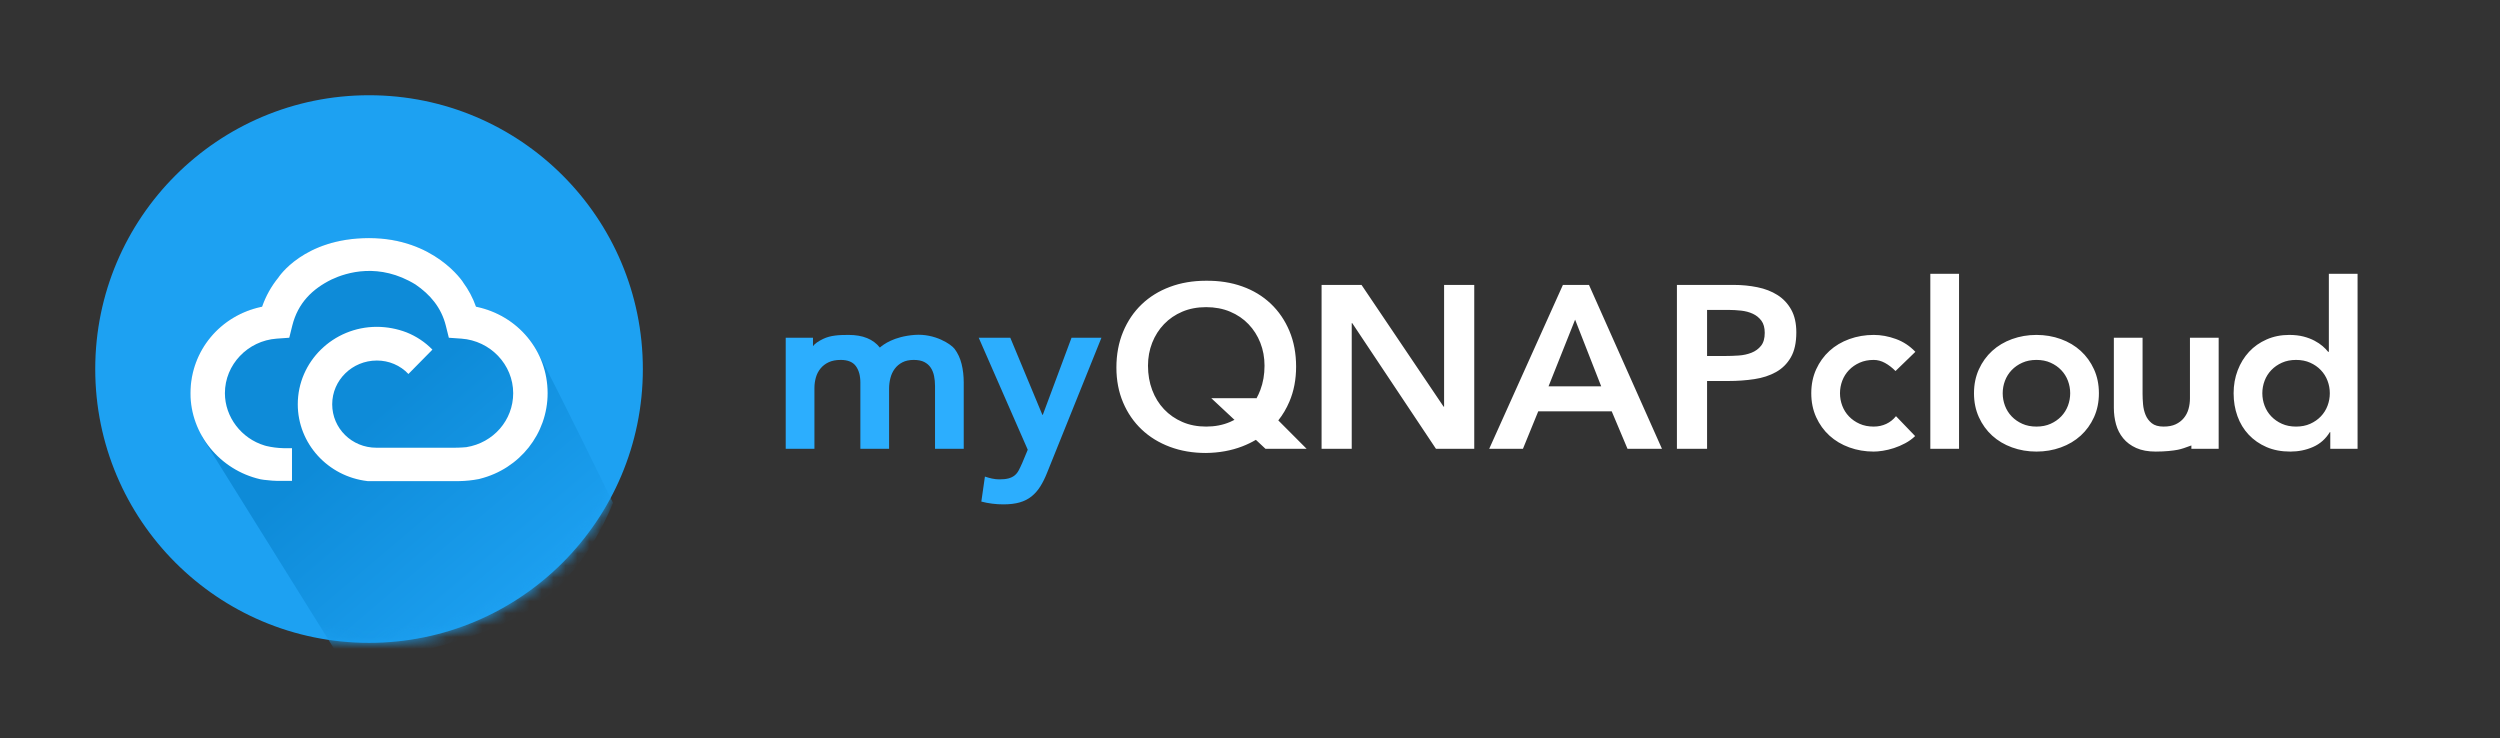 <svg xmlns="http://www.w3.org/2000/svg" xmlns:xlink="http://www.w3.org/1999/xlink" width="210" height="62" viewBox="0 0 210 62"><rect x="0" y="0" width="210" height="62" fill="#333333" stroke="none"/><defs><linearGradient id="b" x1="46.401%" x2="85.234%" y1="38.854%" y2="85.219%"><stop offset="0%" stop-color="#0E8BD8"/><stop offset="100%" stop-color="#1DA1F2"/></linearGradient><circle id="a" cx="23" cy="23" r="23"/></defs><g fill="none" fill-rule="evenodd"><rect width="210" height="62"/><g fill-rule="nonzero" transform="translate(66 23)"><path fill="#FFF" d="M45.013,0.933 L48.369,0.933 L55.264,11.161 L55.304,11.161 L55.304,0.933 L57.837,0.933 L57.837,14.7 L54.621,14.7 L47.586,4.142 L47.545,4.142 L47.545,14.7 L45.013,14.7 L45.013,0.933 Z M35.296,0.583 C36.408,0.57 37.426,0.729 38.351,1.06 C39.275,1.39 40.073,1.873 40.743,2.508 C41.413,3.144 41.935,3.908 42.311,4.803 C42.686,5.697 42.873,6.695 42.873,7.797 C42.873,8.873 42.686,9.852 42.311,10.733 C42.064,11.314 41.753,11.84 41.378,12.314 L43.756,14.7 L40.302,14.7 L39.494,13.946 C39.137,14.156 38.756,14.34 38.351,14.496 C37.426,14.852 36.408,15.037 35.296,15.05 C34.197,15.05 33.188,14.878 32.271,14.535 C31.353,14.191 30.562,13.705 29.899,13.076 C29.235,12.448 28.716,11.693 28.341,10.811 C27.966,9.93 27.778,8.951 27.778,7.875 C27.778,6.773 27.966,5.772 28.341,4.871 C28.716,3.97 29.235,3.202 29.899,2.567 C30.562,1.931 31.353,1.442 32.271,1.099 C33.188,0.755 34.197,0.583 35.296,0.583 Z M35.316,2.8 C34.579,2.8 33.912,2.926 33.316,3.179 C32.719,3.432 32.207,3.782 31.778,4.229 C31.349,4.676 31.018,5.198 30.783,5.794 C30.549,6.391 30.431,7.032 30.431,7.719 C30.431,8.458 30.549,9.139 30.783,9.761 C31.018,10.383 31.349,10.921 31.778,11.375 C32.207,11.829 32.719,12.185 33.316,12.444 C33.912,12.704 34.579,12.833 35.316,12.833 C36.053,12.833 36.723,12.704 37.326,12.444 C37.453,12.39 37.576,12.331 37.696,12.267 L35.748,10.447 L39.517,10.447 L39.54,10.469 C39.665,10.246 39.774,10.01 39.868,9.761 C40.103,9.139 40.22,8.458 40.22,7.719 C40.22,7.032 40.103,6.391 39.868,5.794 C39.634,5.198 39.302,4.676 38.873,4.229 C38.445,3.782 37.929,3.432 37.326,3.179 C36.723,2.926 36.053,2.8 35.316,2.8 Z M65.284,0.933 L67.475,0.933 L73.605,14.7 L70.711,14.7 L69.384,11.55 L63.213,11.55 L61.927,14.7 L59.093,14.7 L65.284,0.933 Z M68.5,9.45 L66.309,3.85 L64.078,9.45 L68.5,9.45 Z M74.861,0.933 L79.645,0.933 C80.328,0.933 80.988,0.998 81.625,1.128 C82.261,1.257 82.821,1.475 83.303,1.779 C83.786,2.084 84.171,2.492 84.459,3.004 C84.747,3.516 84.891,4.155 84.891,4.919 C84.891,5.788 84.737,6.488 84.429,7.019 C84.121,7.551 83.705,7.963 83.183,8.254 C82.66,8.546 82.054,8.744 81.364,8.847 C80.674,8.951 79.953,9.003 79.203,9.003 L77.394,9.003 L77.394,14.7 L74.861,14.7 L74.861,0.933 Z M78.921,6.903 C79.283,6.903 79.658,6.89 80.047,6.864 C80.436,6.838 80.794,6.76 81.122,6.631 C81.451,6.501 81.719,6.306 81.926,6.047 C82.134,5.788 82.238,5.425 82.238,4.958 C82.238,4.531 82.144,4.19 81.957,3.938 C81.769,3.685 81.528,3.49 81.233,3.354 C80.938,3.218 80.61,3.131 80.248,3.092 C79.886,3.053 79.538,3.033 79.203,3.033 L77.394,3.033 L77.394,6.903 L78.921,6.903 Z M93.223,8.167 C92.941,7.881 92.646,7.655 92.338,7.486 C92.03,7.318 91.715,7.233 91.394,7.233 C90.951,7.233 90.556,7.311 90.208,7.467 C89.859,7.622 89.561,7.83 89.313,8.089 C89.065,8.348 88.878,8.646 88.75,8.983 C88.623,9.32 88.559,9.67 88.559,10.033 C88.559,10.396 88.623,10.746 88.75,11.083 C88.878,11.42 89.065,11.719 89.313,11.978 C89.561,12.237 89.859,12.444 90.208,12.6 C90.556,12.756 90.951,12.833 91.394,12.833 C91.769,12.833 92.117,12.759 92.439,12.61 C92.76,12.461 93.035,12.244 93.263,11.958 L94.871,13.631 C94.63,13.864 94.352,14.065 94.037,14.233 C93.722,14.402 93.404,14.538 93.082,14.642 C92.76,14.745 92.452,14.82 92.157,14.865 C91.863,14.911 91.608,14.933 91.394,14.933 C90.67,14.933 89.987,14.817 89.343,14.583 C88.7,14.35 88.144,14.019 87.675,13.592 C87.206,13.164 86.834,12.649 86.559,12.046 C86.285,11.443 86.147,10.772 86.147,10.033 C86.147,9.294 86.285,8.624 86.559,8.021 C86.834,7.418 87.206,6.903 87.675,6.475 C88.144,6.047 88.7,5.717 89.343,5.483 C89.987,5.25 90.67,5.133 91.394,5.133 C92.01,5.133 92.63,5.247 93.253,5.474 C93.876,5.7 94.422,6.06 94.891,6.553 L93.223,8.167 Z M96.147,0 L98.559,0 L98.559,14.7 L96.147,14.7 L96.147,0 Z M99.815,10.033 C99.815,9.294 99.953,8.624 100.227,8.021 C100.502,7.418 100.874,6.903 101.343,6.475 C101.812,6.047 102.368,5.717 103.011,5.483 C103.655,5.25 104.338,5.133 105.062,5.133 C105.785,5.133 106.469,5.25 107.112,5.483 C107.755,5.717 108.311,6.047 108.78,6.475 C109.249,6.903 109.621,7.418 109.896,8.021 C110.17,8.624 110.308,9.294 110.308,10.033 C110.308,10.772 110.17,11.443 109.896,12.046 C109.621,12.649 109.249,13.164 108.78,13.592 C108.311,14.019 107.755,14.35 107.112,14.583 C106.469,14.817 105.785,14.933 105.062,14.933 C104.338,14.933 103.655,14.817 103.011,14.583 C102.368,14.35 101.812,14.019 101.343,13.592 C100.874,13.164 100.502,12.649 100.227,12.046 C99.953,11.443 99.815,10.772 99.815,10.033 Z M102.227,10.033 C102.227,10.396 102.291,10.746 102.418,11.083 C102.546,11.42 102.733,11.719 102.981,11.978 C103.229,12.237 103.527,12.444 103.876,12.6 C104.224,12.756 104.619,12.833 105.062,12.833 C105.504,12.833 105.899,12.756 106.247,12.6 C106.596,12.444 106.894,12.237 107.142,11.978 C107.39,11.719 107.577,11.42 107.705,11.083 C107.832,10.746 107.896,10.396 107.896,10.033 C107.896,9.67 107.832,9.32 107.705,8.983 C107.577,8.646 107.39,8.348 107.142,8.089 C106.894,7.83 106.596,7.622 106.247,7.467 C105.899,7.311 105.504,7.233 105.062,7.233 C104.619,7.233 104.224,7.311 103.876,7.467 C103.527,7.622 103.229,7.83 102.981,8.089 C102.733,8.348 102.546,8.646 102.418,8.983 C102.291,9.32 102.227,9.67 102.227,10.033 Z M120.368,14.7 L118.076,14.7 L118.076,14.418 C117.585,14.606 117.209,14.726 116.947,14.778 C116.555,14.856 115.885,14.933 115.081,14.933 C114.438,14.933 113.892,14.833 113.443,14.632 C112.994,14.431 112.629,14.159 112.348,13.815 C112.066,13.472 111.865,13.08 111.745,12.639 C111.624,12.198 111.564,11.738 111.564,11.258 L111.564,5.367 L113.976,5.367 L113.976,10.092 C113.976,10.351 113.989,10.639 114.016,10.957 C114.043,11.275 114.113,11.573 114.227,11.851 C114.341,12.13 114.515,12.363 114.75,12.551 C114.984,12.739 115.316,12.833 115.745,12.833 C116.147,12.833 116.485,12.769 116.76,12.639 C117.034,12.509 117.262,12.334 117.443,12.114 C117.624,11.894 117.755,11.641 117.835,11.356 C117.916,11.07 117.956,10.772 117.956,10.461 L117.956,5.367 L120.368,5.367 L120.368,14.7 Z M129.744,13.3 L129.704,13.3 C129.356,13.87 128.887,14.285 128.297,14.544 C127.708,14.804 127.071,14.933 126.388,14.933 C125.637,14.933 124.971,14.807 124.388,14.554 C123.805,14.301 123.306,13.955 122.89,13.514 C122.475,13.073 122.16,12.555 121.946,11.958 C121.731,11.362 121.624,10.72 121.624,10.033 C121.624,9.346 121.738,8.705 121.966,8.108 C122.193,7.512 122.512,6.994 122.92,6.553 C123.329,6.112 123.822,5.765 124.398,5.513 C124.974,5.26 125.604,5.133 126.287,5.133 C126.743,5.133 127.145,5.179 127.493,5.269 C127.842,5.36 128.15,5.477 128.418,5.619 C128.686,5.762 128.914,5.914 129.101,6.076 C129.289,6.238 129.443,6.397 129.563,6.553 L129.624,6.553 L129.624,0 L132.036,0 L132.036,14.7 L129.744,14.7 L129.744,13.3 Z M124.036,10.033 C124.036,10.396 124.1,10.746 124.227,11.083 C124.354,11.42 124.542,11.719 124.79,11.978 C125.038,12.237 125.336,12.444 125.684,12.6 C126.033,12.756 126.428,12.833 126.87,12.833 C127.312,12.833 127.708,12.756 128.056,12.6 C128.404,12.444 128.703,12.237 128.95,11.978 C129.198,11.719 129.386,11.42 129.513,11.083 C129.641,10.746 129.704,10.396 129.704,10.033 C129.704,9.67 129.641,9.32 129.513,8.983 C129.386,8.646 129.198,8.348 128.95,8.089 C128.703,7.83 128.404,7.622 128.056,7.467 C127.708,7.311 127.312,7.233 126.87,7.233 C126.428,7.233 126.033,7.311 125.684,7.467 C125.336,7.622 125.038,7.83 124.79,8.089 C124.542,8.348 124.354,8.646 124.227,8.983 C124.1,9.32 124.036,9.67 124.036,10.033 Z"/><path fill="#2CAEFE" d="M0,5.367 L2.291,5.367 L2.291,6.076 C2.439,5.874 2.722,5.671 3.141,5.469 C3.769,5.165 4.482,5.133 5.286,5.133 C6.473,5.133 7.346,5.487 7.908,6.196 C8.2,5.939 9.078,5.269 10.814,5.133 C12.551,4.997 13.906,5.937 14.181,6.3 C14.455,6.663 14.653,7.088 14.774,7.574 C14.894,8.06 14.954,8.581 14.954,9.139 L14.954,14.7 L12.542,14.7 L12.542,9.411 C12.542,9.126 12.516,8.85 12.462,8.585 C12.408,8.319 12.315,8.086 12.181,7.885 C12.047,7.684 11.866,7.525 11.638,7.408 C11.41,7.292 11.115,7.233 10.754,7.233 C10.378,7.233 10.06,7.301 9.799,7.438 C9.537,7.574 9.323,7.755 9.156,7.982 C8.988,8.209 8.867,8.468 8.794,8.76 C8.72,9.051 8.683,9.346 8.683,9.644 L8.683,14.7 L6.271,14.7 L6.271,9.139 C6.271,8.556 6.144,8.092 5.889,7.749 C5.635,7.405 5.213,7.233 4.623,7.233 C4.221,7.233 3.883,7.298 3.608,7.428 C3.333,7.557 3.105,7.732 2.925,7.953 C2.744,8.173 2.613,8.426 2.533,8.711 C2.452,8.996 2.412,9.294 2.412,9.606 L2.412,14.7 L0,14.7 L0,5.367 Z M16.211,5.367 L18.864,5.367 L21.557,11.842 L21.597,11.842 L24.009,5.367 L26.522,5.367 L21.959,16.703 C21.785,17.144 21.594,17.529 21.386,17.86 C21.179,18.19 20.934,18.469 20.653,18.696 C20.371,18.923 20.04,19.091 19.658,19.201 C19.276,19.312 18.817,19.367 18.281,19.367 C17.651,19.367 17.035,19.289 16.432,19.133 L16.733,17.033 C16.921,17.098 17.119,17.153 17.326,17.199 C17.534,17.244 17.745,17.267 17.959,17.267 C18.254,17.267 18.502,17.241 18.703,17.189 C18.904,17.137 19.075,17.056 19.216,16.946 C19.356,16.836 19.474,16.693 19.567,16.518 C19.661,16.343 19.762,16.132 19.869,15.886 L20.331,14.778 L16.211,5.367 Z"/></g><g transform="translate(8 8)"><mask id="c" fill="#fff"><use xlink:href="#a"/></mask><use xlink:href="#a" fill="#1DA1F2"/><path fill="url(#b)" d="M31.984,17.762 C31.727,17.03 31.361,16.339 30.897,15.711 C30.903,15.711 28.51,12 22.997,12 C17.485,12 15.379,15.318 15.379,15.318 C14.783,16.05 14.322,16.877 14.016,17.762 C10.504,18.48 8,21.468 8,25.028 C8,25.505 8.333,26.746 9,28.75 L21,48 C27.833,46.833 32.833,45.333 36,43.5 C39.167,41.667 41.667,38.583 43.5,34.25 C39.536,26.15 37.293,21.711 36.773,20.934 C35.705,19.339 34.013,18.176 31.984,17.762 Z" mask="url(#c)"/><path fill="#FFF" d="M31.984,17.762 C31.727,17.03 31.361,16.339 30.897,15.711 L30.903,15.711 C30.903,15.711 28.51,12 22.997,12 C17.485,12 15.379,15.318 15.379,15.318 C14.783,16.05 14.322,16.877 14.016,17.762 C10.504,18.48 8,21.468 8,25.028 C8,28.461 10.462,31.48 13.871,32.258 C13.965,32.279 14.059,32.295 14.155,32.304 C14.623,32.367 15.096,32.398 15.569,32.395 L16.527,32.395 L16.527,29.646 L15.805,29.646 C15.319,29.635 14.834,29.573 14.362,29.46 C14.315,29.445 14.27,29.434 14.224,29.421 C12.278,28.837 10.892,27.031 10.892,25.027 C10.892,22.63 12.805,20.618 15.247,20.445 L16.299,20.37 L16.547,19.368 C17.027,17.438 18.247,16.27 19.843,15.481 C21.119,14.878 23.86,14.033 26.904,15.899 C28.118,16.731 29.067,17.816 29.453,19.368 L29.702,20.371 L30.754,20.445 C33.195,20.619 35.108,22.632 35.108,25.028 C35.108,27.291 33.452,29.198 31.171,29.562 C31.171,29.562 30.7,29.611 30.058,29.611 C29.416,29.611 23.618,29.609 23.618,29.609 C21.55,29.609 19.905,27.982 19.905,25.958 C19.905,23.933 21.587,22.285 23.654,22.285 C24.664,22.28 25.628,22.691 26.307,23.415 L28.323,21.369 C27.713,20.742 26.973,20.249 26.151,19.92 C25.356,19.615 24.509,19.457 23.654,19.454 C19.993,19.454 17.013,22.372 17.013,25.958 C17.013,29.245 19.527,32.02 22.861,32.411 L22.912,32.417 C22.912,32.417 30.31,32.413 30.573,32.413 C31.128,32.405 31.681,32.347 32.225,32.241 L32.305,32.22 C35.658,31.385 38,28.427 38,25.028 C38,21.468 35.496,18.48 31.984,17.762 Z" mask="url(#c)"/></g></g></svg>